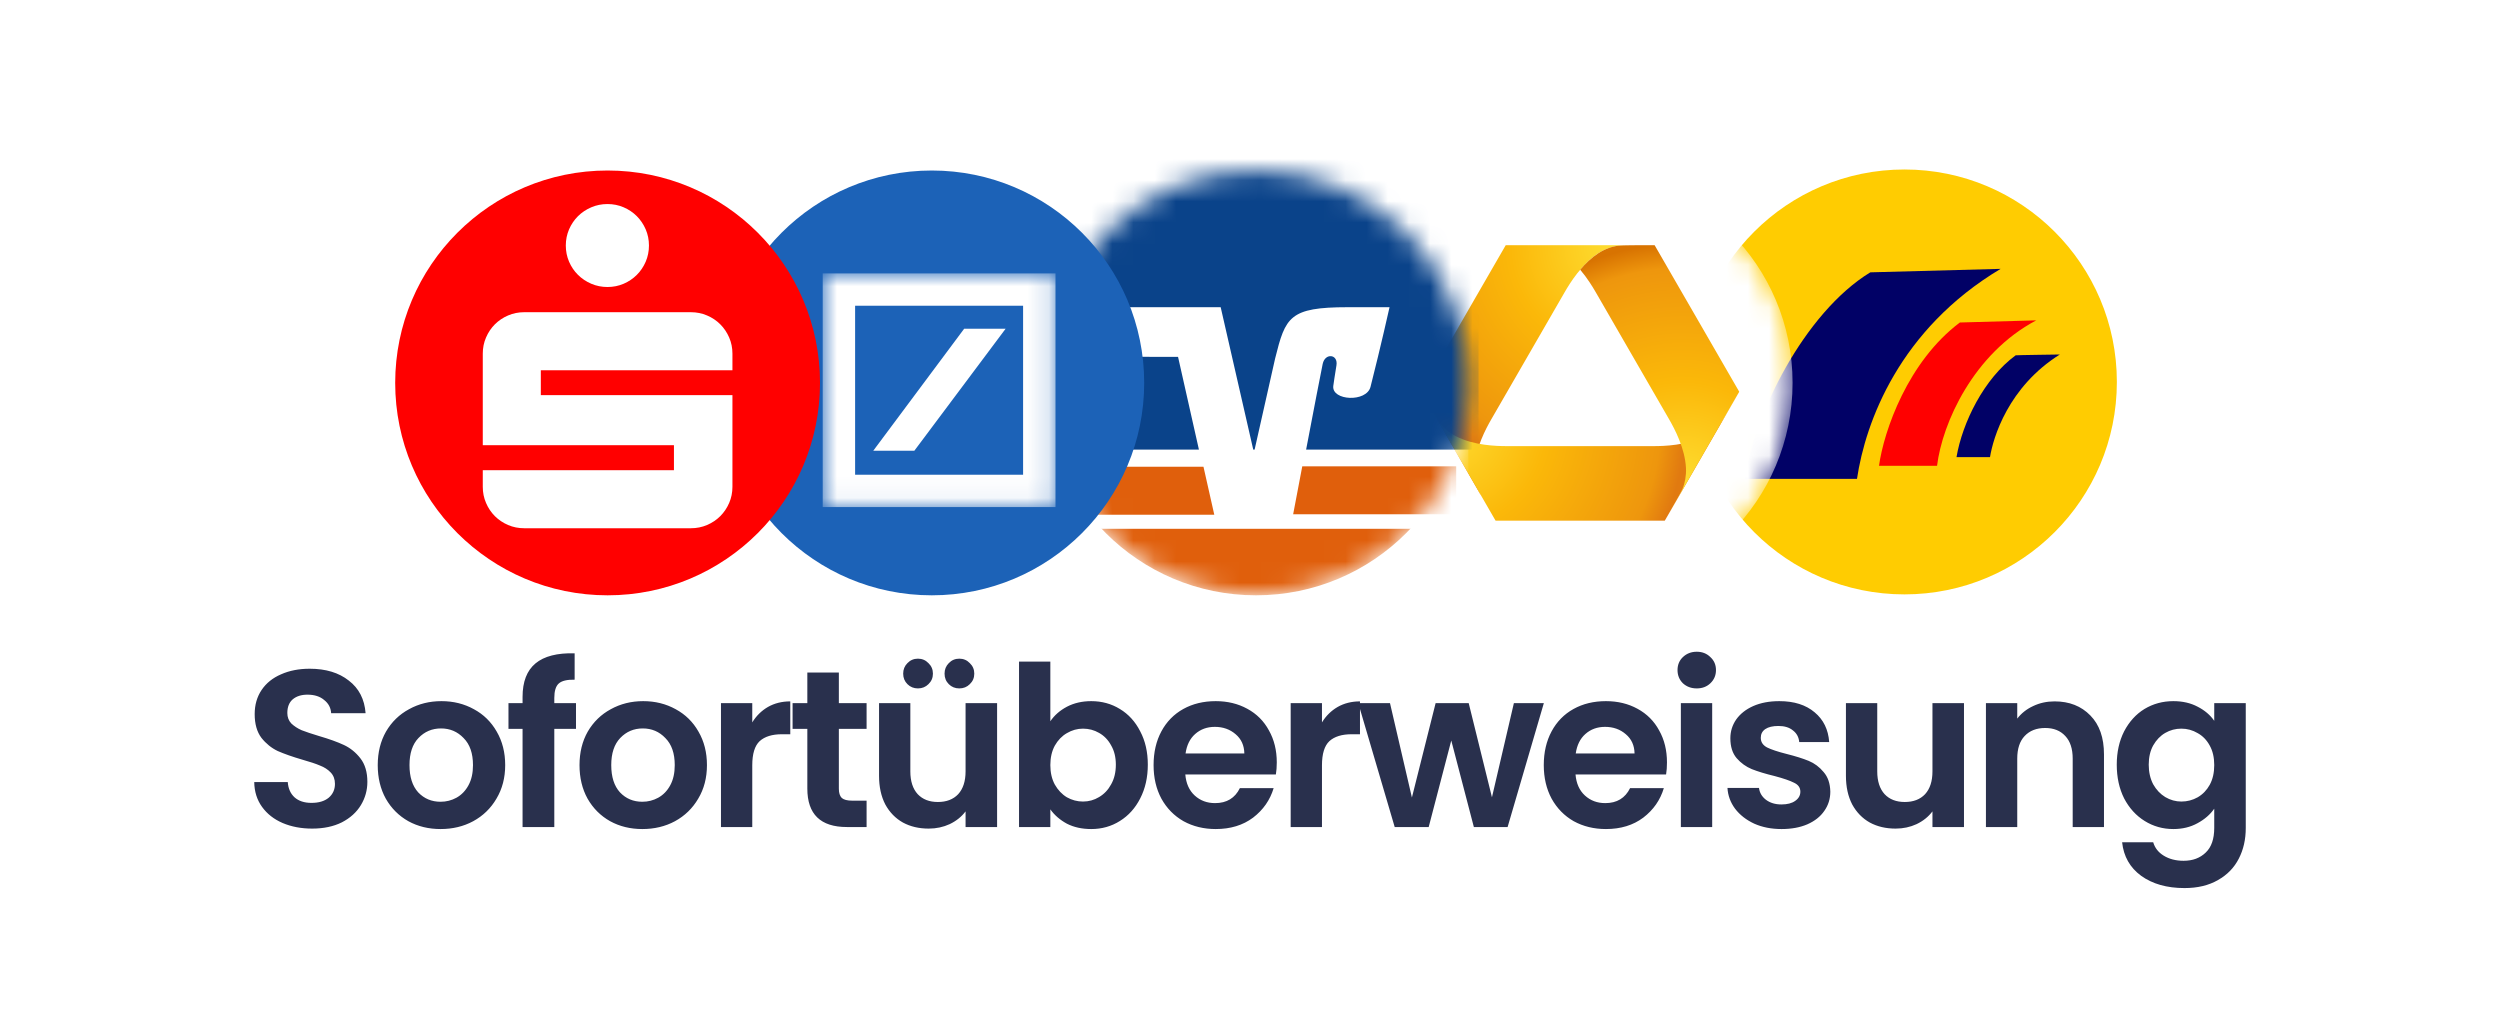 <svg width="118" height="48" viewBox="0 0 118 48" fill="none" xmlns="http://www.w3.org/2000/svg">
<rect width="118" height="48" rx="6.865" fill="white" fill-opacity="0.8"/>
<path d="M14.733 39.11C14.22 39.11 13.755 39.022 13.34 38.846C12.932 38.67 12.608 38.417 12.369 38.086C12.13 37.755 12.007 37.365 12 36.915H13.583C13.604 37.217 13.71 37.456 13.9 37.632C14.097 37.808 14.364 37.896 14.702 37.896C15.046 37.896 15.317 37.815 15.514 37.653C15.711 37.485 15.81 37.267 15.81 36.999C15.81 36.781 15.743 36.602 15.609 36.461C15.476 36.32 15.307 36.211 15.103 36.134C14.906 36.049 14.631 35.958 14.28 35.859C13.801 35.719 13.411 35.581 13.108 35.448C12.813 35.307 12.556 35.1 12.338 34.825C12.127 34.544 12.021 34.171 12.021 33.706C12.021 33.27 12.13 32.89 12.348 32.567C12.566 32.243 12.872 31.997 13.266 31.828C13.66 31.652 14.111 31.564 14.617 31.564C15.377 31.564 15.993 31.751 16.464 32.124C16.942 32.489 17.206 33.003 17.256 33.664H15.63C15.616 33.411 15.507 33.203 15.303 33.042C15.106 32.873 14.842 32.788 14.512 32.788C14.223 32.788 13.991 32.862 13.815 33.01C13.646 33.158 13.562 33.372 13.562 33.654C13.562 33.851 13.625 34.016 13.752 34.15C13.886 34.276 14.047 34.382 14.237 34.466C14.434 34.544 14.709 34.635 15.06 34.741C15.539 34.881 15.929 35.022 16.232 35.163C16.534 35.304 16.795 35.515 17.013 35.796C17.231 36.078 17.34 36.447 17.34 36.904C17.34 37.298 17.238 37.664 17.034 38.002C16.83 38.339 16.531 38.61 16.137 38.814C15.743 39.011 15.275 39.11 14.733 39.11ZM20.795 39.131C20.232 39.131 19.725 39.008 19.275 38.761C18.825 38.508 18.47 38.153 18.209 37.696C17.956 37.238 17.829 36.711 17.829 36.113C17.829 35.515 17.959 34.987 18.22 34.53C18.487 34.072 18.849 33.721 19.307 33.474C19.764 33.221 20.274 33.094 20.837 33.094C21.4 33.094 21.91 33.221 22.367 33.474C22.825 33.721 23.183 34.072 23.444 34.53C23.711 34.987 23.845 35.515 23.845 36.113C23.845 36.711 23.707 37.238 23.433 37.696C23.166 38.153 22.8 38.508 22.335 38.761C21.878 39.008 21.365 39.131 20.795 39.131ZM20.795 37.843C21.062 37.843 21.312 37.78 21.544 37.653C21.783 37.52 21.973 37.323 22.114 37.062C22.255 36.802 22.325 36.486 22.325 36.113C22.325 35.557 22.177 35.131 21.882 34.836C21.593 34.533 21.238 34.382 20.816 34.382C20.394 34.382 20.038 34.533 19.75 34.836C19.468 35.131 19.328 35.557 19.328 36.113C19.328 36.669 19.465 37.098 19.739 37.4C20.021 37.696 20.373 37.843 20.795 37.843ZM27.187 34.403H26.163V39.036H24.665V34.403H24V33.189H24.665V32.894C24.665 32.176 24.869 31.649 25.277 31.311C25.685 30.973 26.3 30.815 27.123 30.836V32.081C26.765 32.074 26.515 32.134 26.374 32.261C26.233 32.387 26.163 32.616 26.163 32.947V33.189H27.187V34.403ZM30.318 39.131C29.755 39.131 29.249 39.008 28.799 38.761C28.348 38.508 27.993 38.153 27.733 37.696C27.479 37.238 27.353 36.711 27.353 36.113C27.353 35.515 27.483 34.987 27.743 34.53C28.011 34.072 28.373 33.721 28.83 33.474C29.288 33.221 29.797 33.094 30.36 33.094C30.923 33.094 31.433 33.221 31.891 33.474C32.348 33.721 32.707 34.072 32.967 34.53C33.234 34.987 33.368 35.515 33.368 36.113C33.368 36.711 33.231 37.238 32.956 37.696C32.689 38.153 32.323 38.508 31.859 38.761C31.402 39.008 30.888 39.131 30.318 39.131ZM30.318 37.843C30.585 37.843 30.835 37.78 31.067 37.653C31.307 37.52 31.497 37.323 31.637 37.062C31.778 36.802 31.848 36.486 31.848 36.113C31.848 35.557 31.701 35.131 31.405 34.836C31.117 34.533 30.761 34.382 30.339 34.382C29.917 34.382 29.562 34.533 29.273 34.836C28.992 35.131 28.851 35.557 28.851 36.113C28.851 36.669 28.988 37.098 29.263 37.4C29.544 37.696 29.896 37.843 30.318 37.843ZM35.507 34.097C35.697 33.787 35.943 33.545 36.246 33.369C36.555 33.193 36.907 33.105 37.301 33.105V34.656H36.911C36.446 34.656 36.095 34.765 35.855 34.983C35.623 35.202 35.507 35.581 35.507 36.123V39.036H34.03V33.189H35.507V34.097ZM39.594 34.403V37.231C39.594 37.428 39.64 37.572 39.732 37.664C39.83 37.748 39.992 37.791 40.217 37.791H40.903V39.036H39.974C38.729 39.036 38.106 38.431 38.106 37.221V34.403H37.41V33.189H38.106V31.744H39.594V33.189H40.903V34.403H39.594ZM47.063 33.189V39.036H45.575V38.297C45.385 38.55 45.135 38.751 44.825 38.899C44.523 39.039 44.192 39.11 43.834 39.11C43.376 39.11 42.972 39.015 42.62 38.825C42.268 38.628 41.99 38.343 41.786 37.97C41.589 37.59 41.491 37.14 41.491 36.619V33.189H42.968V36.408C42.968 36.873 43.084 37.231 43.316 37.485C43.549 37.731 43.865 37.854 44.266 37.854C44.674 37.854 44.994 37.731 45.227 37.485C45.459 37.231 45.575 36.873 45.575 36.408V33.189H47.063ZM43.327 32.493C43.13 32.493 42.965 32.426 42.831 32.292C42.697 32.159 42.63 31.993 42.63 31.796C42.63 31.599 42.697 31.434 42.831 31.3C42.965 31.16 43.13 31.089 43.327 31.089C43.524 31.089 43.689 31.16 43.823 31.3C43.964 31.434 44.034 31.599 44.034 31.796C44.034 31.993 43.964 32.159 43.823 32.292C43.689 32.426 43.524 32.493 43.327 32.493ZM45.279 32.493C45.082 32.493 44.917 32.426 44.783 32.292C44.65 32.159 44.583 31.993 44.583 31.796C44.583 31.599 44.65 31.434 44.783 31.3C44.917 31.16 45.082 31.089 45.279 31.089C45.476 31.089 45.642 31.16 45.775 31.3C45.916 31.434 45.986 31.599 45.986 31.796C45.986 31.993 45.916 32.159 45.775 32.292C45.642 32.426 45.476 32.493 45.279 32.493ZM49.576 34.044C49.766 33.763 50.026 33.534 50.357 33.358C50.694 33.182 51.078 33.094 51.507 33.094C52.007 33.094 52.457 33.218 52.858 33.464C53.266 33.71 53.586 34.062 53.818 34.519C54.057 34.969 54.177 35.493 54.177 36.092C54.177 36.69 54.057 37.221 53.818 37.685C53.586 38.142 53.266 38.498 52.858 38.751C52.457 39.004 52.007 39.131 51.507 39.131C51.071 39.131 50.688 39.047 50.357 38.878C50.033 38.702 49.773 38.477 49.576 38.202V39.036H48.098V31.227H49.576V34.044ZM52.668 36.092C52.668 35.74 52.594 35.437 52.446 35.184C52.306 34.924 52.116 34.727 51.876 34.593C51.644 34.459 51.391 34.392 51.117 34.392C50.849 34.392 50.596 34.463 50.357 34.604C50.125 34.737 49.935 34.934 49.787 35.194C49.646 35.455 49.576 35.761 49.576 36.113C49.576 36.464 49.646 36.77 49.787 37.031C49.935 37.291 50.125 37.492 50.357 37.632C50.596 37.766 50.849 37.833 51.117 37.833C51.391 37.833 51.644 37.763 51.876 37.622C52.116 37.481 52.306 37.281 52.446 37.02C52.594 36.76 52.668 36.45 52.668 36.092ZM60.264 35.986C60.264 36.197 60.249 36.387 60.221 36.556H55.947C55.982 36.978 56.13 37.309 56.39 37.548C56.651 37.787 56.971 37.907 57.351 37.907C57.9 37.907 58.29 37.671 58.522 37.2H60.116C59.947 37.763 59.623 38.227 59.145 38.593C58.666 38.952 58.079 39.131 57.382 39.131C56.82 39.131 56.313 39.008 55.863 38.761C55.419 38.508 55.071 38.153 54.818 37.696C54.572 37.238 54.449 36.711 54.449 36.113C54.449 35.508 54.572 34.976 54.818 34.519C55.064 34.062 55.409 33.71 55.852 33.464C56.295 33.218 56.806 33.094 57.382 33.094C57.938 33.094 58.434 33.214 58.87 33.453C59.314 33.693 59.655 34.034 59.894 34.477C60.14 34.913 60.264 35.416 60.264 35.986ZM58.733 35.564C58.726 35.184 58.589 34.881 58.322 34.656C58.054 34.424 57.727 34.308 57.34 34.308C56.974 34.308 56.665 34.421 56.411 34.646C56.165 34.864 56.014 35.17 55.958 35.564H58.733ZM62.397 34.097C62.587 33.787 62.833 33.545 63.136 33.369C63.445 33.193 63.797 33.105 64.191 33.105V34.656H63.801C63.337 34.656 62.985 34.765 62.746 34.983C62.514 35.202 62.397 35.581 62.397 36.123V39.036H60.92V33.189H62.397V34.097ZM72.869 33.189L71.159 39.036H69.566L68.5 34.952L67.434 39.036H65.83L64.11 33.189H65.608L66.642 37.643L67.761 33.189H69.323L70.42 37.632L71.455 33.189H72.869ZM78.681 35.986C78.681 36.197 78.667 36.387 78.639 36.556H74.365C74.4 36.978 74.548 37.309 74.808 37.548C75.069 37.787 75.388 37.907 75.768 37.907C76.317 37.907 76.707 37.671 76.94 37.2H78.533C78.364 37.763 78.041 38.227 77.562 38.593C77.084 38.952 76.496 39.131 75.8 39.131C75.237 39.131 74.731 39.008 74.28 38.761C73.837 38.508 73.489 38.153 73.236 37.696C72.99 37.238 72.866 36.711 72.866 36.113C72.866 35.508 72.99 34.976 73.236 34.519C73.482 34.062 73.826 33.71 74.27 33.464C74.713 33.218 75.223 33.094 75.8 33.094C76.356 33.094 76.852 33.214 77.288 33.453C77.731 33.693 78.073 34.034 78.312 34.477C78.558 34.913 78.681 35.416 78.681 35.986ZM77.151 35.564C77.144 35.184 77.007 34.881 76.739 34.656C76.472 34.424 76.145 34.308 75.758 34.308C75.392 34.308 75.082 34.421 74.829 34.646C74.583 34.864 74.432 35.17 74.375 35.564H77.151ZM80.087 32.493C79.826 32.493 79.609 32.412 79.432 32.25C79.263 32.081 79.179 31.874 79.179 31.628C79.179 31.381 79.263 31.177 79.432 31.015C79.609 30.847 79.826 30.762 80.087 30.762C80.347 30.762 80.561 30.847 80.73 31.015C80.907 31.177 80.994 31.381 80.994 31.628C80.994 31.874 80.907 32.081 80.73 32.25C80.561 32.412 80.347 32.493 80.087 32.493ZM80.815 33.189V39.036H79.337V33.189H80.815ZM84.09 39.131C83.611 39.131 83.182 39.047 82.802 38.878C82.423 38.702 82.12 38.466 81.895 38.17C81.677 37.875 81.557 37.548 81.536 37.189H83.024C83.052 37.414 83.161 37.601 83.351 37.748C83.548 37.896 83.791 37.97 84.079 37.97C84.361 37.97 84.579 37.914 84.734 37.801C84.895 37.689 84.977 37.544 84.977 37.368C84.977 37.178 84.878 37.038 84.681 36.946C84.491 36.848 84.185 36.742 83.763 36.63C83.326 36.524 82.968 36.415 82.686 36.303C82.412 36.19 82.172 36.018 81.969 35.785C81.772 35.553 81.673 35.24 81.673 34.846C81.673 34.523 81.765 34.227 81.948 33.96C82.138 33.693 82.405 33.481 82.75 33.327C83.101 33.172 83.513 33.094 83.984 33.094C84.681 33.094 85.237 33.27 85.652 33.622C86.067 33.967 86.296 34.435 86.338 35.026H84.924C84.903 34.794 84.804 34.611 84.628 34.477C84.459 34.336 84.23 34.266 83.942 34.266C83.675 34.266 83.467 34.315 83.32 34.414C83.179 34.512 83.109 34.649 83.109 34.825C83.109 35.022 83.207 35.173 83.404 35.279C83.601 35.377 83.907 35.48 84.322 35.585C84.744 35.691 85.093 35.8 85.367 35.912C85.641 36.025 85.877 36.201 86.074 36.44C86.278 36.672 86.383 36.981 86.391 37.368C86.391 37.706 86.296 38.009 86.106 38.276C85.923 38.543 85.655 38.755 85.304 38.909C84.959 39.057 84.554 39.131 84.09 39.131ZM92.7 33.189V39.036H91.212V38.297C91.022 38.55 90.773 38.751 90.463 38.899C90.161 39.039 89.83 39.11 89.471 39.11C89.014 39.11 88.609 39.015 88.257 38.825C87.906 38.628 87.628 38.343 87.424 37.97C87.227 37.59 87.128 37.14 87.128 36.619V33.189H88.606V36.408C88.606 36.873 88.722 37.231 88.954 37.485C89.186 37.731 89.503 37.854 89.904 37.854C90.312 37.854 90.632 37.731 90.864 37.485C91.096 37.231 91.212 36.873 91.212 36.408V33.189H92.7ZM96.976 33.105C97.672 33.105 98.235 33.327 98.665 33.77C99.094 34.206 99.308 34.818 99.308 35.606V39.036H97.831V35.807C97.831 35.342 97.715 34.987 97.483 34.741C97.25 34.487 96.934 34.361 96.533 34.361C96.124 34.361 95.801 34.487 95.562 34.741C95.33 34.987 95.214 35.342 95.214 35.807V39.036H93.736V33.189H95.214V33.918C95.41 33.664 95.66 33.467 95.963 33.327C96.272 33.179 96.61 33.105 96.976 33.105ZM102.581 33.094C103.017 33.094 103.401 33.182 103.731 33.358C104.062 33.527 104.322 33.749 104.512 34.023V33.189H106V39.078C106 39.62 105.891 40.102 105.673 40.524C105.455 40.953 105.128 41.291 104.691 41.537C104.256 41.79 103.728 41.917 103.108 41.917C102.278 41.917 101.596 41.723 101.061 41.337C100.533 40.95 100.235 40.422 100.164 39.754H101.631C101.709 40.021 101.874 40.232 102.127 40.387C102.388 40.548 102.701 40.629 103.066 40.629C103.496 40.629 103.844 40.499 104.111 40.239C104.379 39.986 104.512 39.599 104.512 39.078V38.17C104.322 38.445 104.058 38.674 103.721 38.856C103.39 39.039 103.01 39.131 102.581 39.131C102.088 39.131 101.638 39.004 101.23 38.751C100.822 38.498 100.499 38.142 100.259 37.685C100.027 37.221 99.911 36.69 99.911 36.092C99.911 35.501 100.027 34.976 100.259 34.519C100.499 34.062 100.818 33.71 101.219 33.464C101.628 33.218 102.082 33.094 102.581 33.094ZM104.512 36.113C104.512 35.754 104.442 35.448 104.301 35.194C104.161 34.934 103.971 34.737 103.731 34.604C103.492 34.463 103.235 34.392 102.961 34.392C102.686 34.392 102.433 34.459 102.201 34.593C101.969 34.727 101.779 34.924 101.631 35.184C101.491 35.437 101.42 35.74 101.42 36.092C101.42 36.443 101.491 36.753 101.631 37.02C101.779 37.281 101.969 37.481 102.201 37.622C102.44 37.763 102.694 37.833 102.961 37.833C103.235 37.833 103.492 37.766 103.731 37.632C103.971 37.492 104.161 37.295 104.301 37.041C104.442 36.781 104.512 36.471 104.512 36.113Z" fill="#29304D"/>
<g filter="url(#filter0_d_18385_95212)">
<path d="M89.889 28.055C95.427 28.055 99.916 23.566 99.916 18.028C99.916 12.489 95.427 8 89.889 8C84.351 8 79.861 12.489 79.861 18.028C79.861 23.566 84.351 28.055 89.889 28.055Z" fill="#FFCC01"/>
<path d="M88.279 12.854L94.429 12.69C89.657 15.54 88.05 19.911 87.65 22.602H82.362C82.75 19.652 85.144 14.767 88.279 12.854Z" fill="#010166"/>
<path d="M95.139 16.771C95.151 16.761 97.224 16.732 97.224 16.732C94.789 18.258 94.076 20.659 93.928 21.577H92.347C92.621 19.962 93.638 17.869 95.139 16.771Z" fill="#010166"/>
<path d="M92.506 15.222L96.11 15.121C93.151 16.683 91.677 19.961 91.429 21.986H88.689C88.92 20.326 90.056 17.059 92.506 15.222Z" fill="#FF0000"/>
</g>
<g filter="url(#filter1_d_18385_95212)">
<mask id="mask0_18385_95212" style="mask-type:luminance" maskUnits="userSpaceOnUse" x="64" y="8" width="21" height="21">
<path d="M84.61 18.073C84.61 12.536 80.122 8.048 74.585 8.048C69.048 8.048 64.559 12.536 64.559 18.073C64.559 23.61 69.048 28.099 74.585 28.099C80.122 28.099 84.61 23.61 84.61 18.073Z" fill="white"/>
</mask>
<g mask="url(#mask0_18385_95212)">
<path d="M74.585 28.099C80.122 28.099 84.61 23.61 84.61 18.073C84.61 12.536 80.122 8.048 74.585 8.048C69.048 8.048 64.559 12.536 64.559 18.073C64.559 23.61 69.048 28.099 74.585 28.099Z" fill="white"/>
<path d="M71.077 11.572C71.075 11.572 71.072 11.573 71.069 11.576L68.125 16.677L67.201 18.277L67.094 18.462L67.08 18.486C67.079 18.488 67.079 18.491 67.081 18.495L69.886 23.354V23.334C69.826 23.223 69.782 23.136 69.759 23.082C69.641 22.817 69.575 22.449 69.592 22.092C69.639 21.151 70.14 20.223 70.391 19.788C70.981 18.766 72.122 16.79 72.122 16.79C72.122 16.79 73.262 14.814 73.852 13.792C74.103 13.357 74.657 12.46 75.449 11.948C75.749 11.754 76.102 11.629 76.389 11.597C76.6 11.573 77.299 11.572 78.093 11.572H71.077Z" fill="url(#paint0_radial_18385_95212)"/>
<path d="M67.104 18.534C67.149 18.611 67.192 18.687 67.236 18.762L67.104 18.534ZM81.216 19.957C81.044 20.191 80.76 20.433 80.441 20.596C79.603 21.026 78.549 21.057 78.047 21.057H74.585H71.123C70.621 21.057 69.566 21.026 68.729 20.596C68.41 20.433 68.126 20.191 67.954 19.957C67.845 19.809 67.566 19.333 67.236 18.762L67.939 19.982L70.588 24.57C70.59 24.573 70.593 24.574 70.596 24.574H78.575C78.577 24.574 78.58 24.572 78.581 24.57L82.058 18.549C81.674 19.213 81.338 19.791 81.216 19.957Z" fill="url(#paint1_radial_18385_95212)"/>
<path d="M76.389 11.597C76.102 11.628 75.749 11.754 75.449 11.948C75.118 12.162 74.828 12.443 74.585 12.73C74.923 13.129 75.172 13.538 75.318 13.791C75.908 14.814 77.049 16.79 77.049 16.79C77.049 16.79 78.189 18.765 78.78 19.787C79.031 20.223 79.531 21.151 79.578 22.091C79.595 22.449 79.528 22.816 79.412 23.082C79.331 23.267 79.007 23.832 78.632 24.482L82.09 18.493L82.09 18.491V18.488L82.089 18.485L78.1 11.576C78.099 11.573 78.096 11.572 78.092 11.572C77.3 11.572 76.6 11.573 76.389 11.597Z" fill="url(#paint2_radial_18385_95212)"/>
</g>
</g>
<g filter="url(#filter2_d_18385_95212)">
<mask id="mask1_18385_95212" style="mask-type:luminance" maskUnits="userSpaceOnUse" x="49" y="8" width="21" height="21">
<path d="M69.308 18.073C69.308 12.536 64.82 8.048 59.283 8.048C53.746 8.048 49.257 12.536 49.257 18.073C49.257 23.61 53.746 28.099 59.283 28.099C64.82 28.099 69.308 23.61 69.308 18.073Z" fill="white"/>
</mask>
<g mask="url(#mask1_18385_95212)">
<path d="M69.308 18.073C69.308 12.536 64.82 8.048 59.283 8.048C53.746 8.048 49.257 12.536 49.257 18.073C49.257 23.61 53.746 28.099 59.283 28.099C64.82 28.099 69.308 23.61 69.308 18.073Z" fill="#E05F0C"/>
<path d="M49.257 11.188V24.959H69.308V11.188H49.257Z" fill="white"/>
<path d="M61.467 22.01C61.269 23.048 61.102 23.93 61.037 24.273H68.733V22.01H61.467ZM49.673 22.03V24.294H57.314L56.804 22.03H49.673Z" fill="#E05F0C"/>
<path d="M53.427 16.841L52.871 14.5H57.616L59.153 21.221H59.218L60.187 16.916C60.674 14.961 60.859 14.5 63.608 14.5H65.586C65.586 14.5 65.186 16.302 64.689 18.257C64.5 19.003 62.849 18.915 62.931 18.218C62.94 18.146 63.017 17.621 63.08 17.248C63.169 16.712 62.544 16.645 62.431 17.176C62.35 17.556 61.988 19.445 61.649 21.221H69.788V7.35H48.617V21.221H56.589L55.604 16.845L53.427 16.841Z" fill="#0A438A"/>
</g>
</g>
<g filter="url(#filter3_d_18385_95212)">
<path d="M43.981 28.099C49.518 28.099 54.006 23.61 54.006 18.073C54.006 12.536 49.518 8.048 43.981 8.048C38.444 8.048 33.955 12.536 33.955 18.073C33.955 23.61 38.444 28.099 43.981 28.099Z" fill="#1C62B7"/>
<mask id="mask2_18385_95212" style="mask-type:luminance" maskUnits="userSpaceOnUse" x="38" y="12" width="12" height="12">
<path d="M49.857 12.888H38.795V23.95H49.857V12.888Z" fill="white"/>
</mask>
<g mask="url(#mask2_18385_95212)">
<path d="M38.832 12.903H49.82V23.935H38.832V12.903ZM45.509 15.516L41.217 21.276H43.156L47.465 15.516H45.509ZM40.361 22.407H48.29V14.431H40.361V22.407Z" fill="white"/>
</g>
</g>
<g filter="url(#filter4_d_18385_95212)">
<path d="M28.678 28.099C34.215 28.099 38.704 23.61 38.704 18.073C38.704 12.536 34.215 8.048 28.678 8.048C23.141 8.048 18.653 12.536 18.653 18.073C18.653 23.61 23.141 28.099 28.678 28.099Z" fill="#FF0000"/>
<path d="M26.706 11.588C26.706 11.318 26.758 11.064 26.86 10.825C26.963 10.589 27.103 10.381 27.281 10.203C27.46 10.027 27.668 9.887 27.908 9.785C28.147 9.682 28.402 9.631 28.673 9.631C28.945 9.631 29.199 9.682 29.437 9.785C29.674 9.887 29.882 10.027 30.058 10.203C30.235 10.381 30.374 10.589 30.477 10.825C30.579 11.064 30.631 11.318 30.631 11.588C30.631 11.859 30.579 12.114 30.477 12.353C30.374 12.59 30.235 12.798 30.058 12.974C29.882 13.151 29.674 13.29 29.437 13.393C29.199 13.495 28.945 13.547 28.673 13.547C28.402 13.547 28.147 13.495 27.908 13.393C27.668 13.29 27.46 13.151 27.281 12.974C27.103 12.798 26.963 12.59 26.86 12.353C26.758 12.114 26.706 11.859 26.706 11.588ZM24.744 24.933C24.473 24.933 24.219 24.883 23.981 24.78C23.742 24.678 23.536 24.538 23.358 24.362C23.182 24.184 23.042 23.978 22.941 23.739C22.837 23.501 22.787 23.247 22.787 22.976V22.193H31.81V21.014H22.787V16.693C22.787 16.422 22.837 16.167 22.941 15.93C23.042 15.692 23.182 15.485 23.358 15.308C23.536 15.132 23.742 14.991 23.981 14.89C24.219 14.787 24.473 14.736 24.744 14.736H32.608C32.879 14.736 33.135 14.787 33.373 14.89C33.613 14.991 33.821 15.132 33.997 15.308C34.175 15.485 34.313 15.692 34.417 15.93C34.52 16.167 34.571 16.422 34.571 16.693V17.476H25.527V18.65H34.571V22.976C34.571 23.247 34.52 23.501 34.417 23.739C34.313 23.978 34.175 24.184 33.997 24.362C33.821 24.538 33.613 24.678 33.373 24.78C33.135 24.883 32.879 24.933 32.608 24.933H24.744Z" fill="white"/>
</g>
<defs>
<filter id="filter0_d_18385_95212" x="77.751" y="5.889" width="24.276" height="24.276" filterUnits="userSpaceOnUse" color-interpolation-filters="sRGB">
<feFlood flood-opacity="0" result="BackgroundImageFix"/>
<feColorMatrix in="SourceAlpha" type="matrix" values="0 0 0 0 0 0 0 0 0 0 0 0 0 0 0 0 0 0 127 0" result="hardAlpha"/>
<feOffset/>
<feGaussianBlur stdDeviation="1.055"/>
<feComposite in2="hardAlpha" operator="out"/>
<feColorMatrix type="matrix" values="0 0 0 0 0 0 0 0 0 0 0 0 0 0 0 0 0 0 0.1 0"/>
<feBlend mode="normal" in2="BackgroundImageFix" result="effect1_dropShadow_18385_95212"/>
<feBlend mode="normal" in="SourceGraphic" in2="effect1_dropShadow_18385_95212" result="shape"/>
</filter>
<filter id="filter1_d_18385_95212" x="62.449" y="5.937" width="24.272" height="24.273" filterUnits="userSpaceOnUse" color-interpolation-filters="sRGB">
<feFlood flood-opacity="0" result="BackgroundImageFix"/>
<feColorMatrix in="SourceAlpha" type="matrix" values="0 0 0 0 0 0 0 0 0 0 0 0 0 0 0 0 0 0 127 0" result="hardAlpha"/>
<feOffset/>
<feGaussianBlur stdDeviation="1.055"/>
<feComposite in2="hardAlpha" operator="out"/>
<feColorMatrix type="matrix" values="0 0 0 0 0 0 0 0 0 0 0 0 0 0 0 0 0 0 0.1 0"/>
<feBlend mode="normal" in2="BackgroundImageFix" result="effect1_dropShadow_18385_95212"/>
<feBlend mode="normal" in="SourceGraphic" in2="effect1_dropShadow_18385_95212" result="shape"/>
</filter>
<filter id="filter2_d_18385_95212" x="46.619" y="5.41" width="25.328" height="25.328" filterUnits="userSpaceOnUse" color-interpolation-filters="sRGB">
<feFlood flood-opacity="0" result="BackgroundImageFix"/>
<feColorMatrix in="SourceAlpha" type="matrix" values="0 0 0 0 0 0 0 0 0 0 0 0 0 0 0 0 0 0 127 0" result="hardAlpha"/>
<feOffset/>
<feGaussianBlur stdDeviation="1.319"/>
<feColorMatrix type="matrix" values="0 0 0 0 0.161 0 0 0 0 0.188 0 0 0 0 0.302 0 0 0 0.15 0"/>
<feBlend mode="normal" in2="BackgroundImageFix" result="effect1_dropShadow_18385_95212"/>
<feBlend mode="normal" in="SourceGraphic" in2="effect1_dropShadow_18385_95212" result="shape"/>
</filter>
<filter id="filter3_d_18385_95212" x="31.476" y="5.568" width="25.01" height="25.011" filterUnits="userSpaceOnUse" color-interpolation-filters="sRGB">
<feFlood flood-opacity="0" result="BackgroundImageFix"/>
<feColorMatrix in="SourceAlpha" type="matrix" values="0 0 0 0 0 0 0 0 0 0 0 0 0 0 0 0 0 0 127 0" result="hardAlpha"/>
<feOffset/>
<feGaussianBlur stdDeviation="1.24"/>
<feColorMatrix type="matrix" values="0 0 0 0 0 0 0 0 0 0 0 0 0 0 0 0 0 0 0.25 0"/>
<feBlend mode="normal" in2="BackgroundImageFix" result="effect1_dropShadow_18385_95212"/>
<feBlend mode="normal" in="SourceGraphic" in2="effect1_dropShadow_18385_95212" result="shape"/>
</filter>
<filter id="filter4_d_18385_95212" x="16.173" y="5.568" width="25.01" height="25.011" filterUnits="userSpaceOnUse" color-interpolation-filters="sRGB">
<feFlood flood-opacity="0" result="BackgroundImageFix"/>
<feColorMatrix in="SourceAlpha" type="matrix" values="0 0 0 0 0 0 0 0 0 0 0 0 0 0 0 0 0 0 127 0" result="hardAlpha"/>
<feOffset/>
<feGaussianBlur stdDeviation="1.24"/>
<feColorMatrix type="matrix" values="0 0 0 0 0 0 0 0 0 0 0 0 0 0 0 0 0 0 0.25 0"/>
<feBlend mode="normal" in2="BackgroundImageFix" result="effect1_dropShadow_18385_95212"/>
<feBlend mode="normal" in="SourceGraphic" in2="effect1_dropShadow_18385_95212" result="shape"/>
</filter>
<radialGradient id="paint0_radial_18385_95212" cx="0" cy="0" r="1" gradientUnits="userSpaceOnUse" gradientTransform="translate(76.387 11.572) scale(11.594 11.594)">
<stop stop-color="#FEDF33"/>
<stop offset="0.44" stop-color="#FBB809"/>
<stop offset="0.9" stop-color="#EE960D"/>
<stop offset="1" stop-color="#E17A10"/>
</radialGradient>
<radialGradient id="paint1_radial_18385_95212" cx="0" cy="0" r="1" gradientUnits="userSpaceOnUse" gradientTransform="translate(67.939 19.981) scale(11.589 11.589)">
<stop stop-color="#FEDF33"/>
<stop offset="0.44" stop-color="#FBB809"/>
<stop offset="0.9" stop-color="#EE960D"/>
<stop offset="1" stop-color="#E17A10"/>
</radialGradient>
<radialGradient id="paint2_radial_18385_95212" cx="0" cy="0" r="1" gradientUnits="userSpaceOnUse" gradientTransform="translate(79.404 23.119) scale(11.622)">
<stop stop-color="#FEDF33"/>
<stop offset="0.44" stop-color="#FBB809"/>
<stop offset="0.9" stop-color="#EE960D"/>
<stop offset="1" stop-color="#D87301"/>
</radialGradient>
</defs>
</svg>

